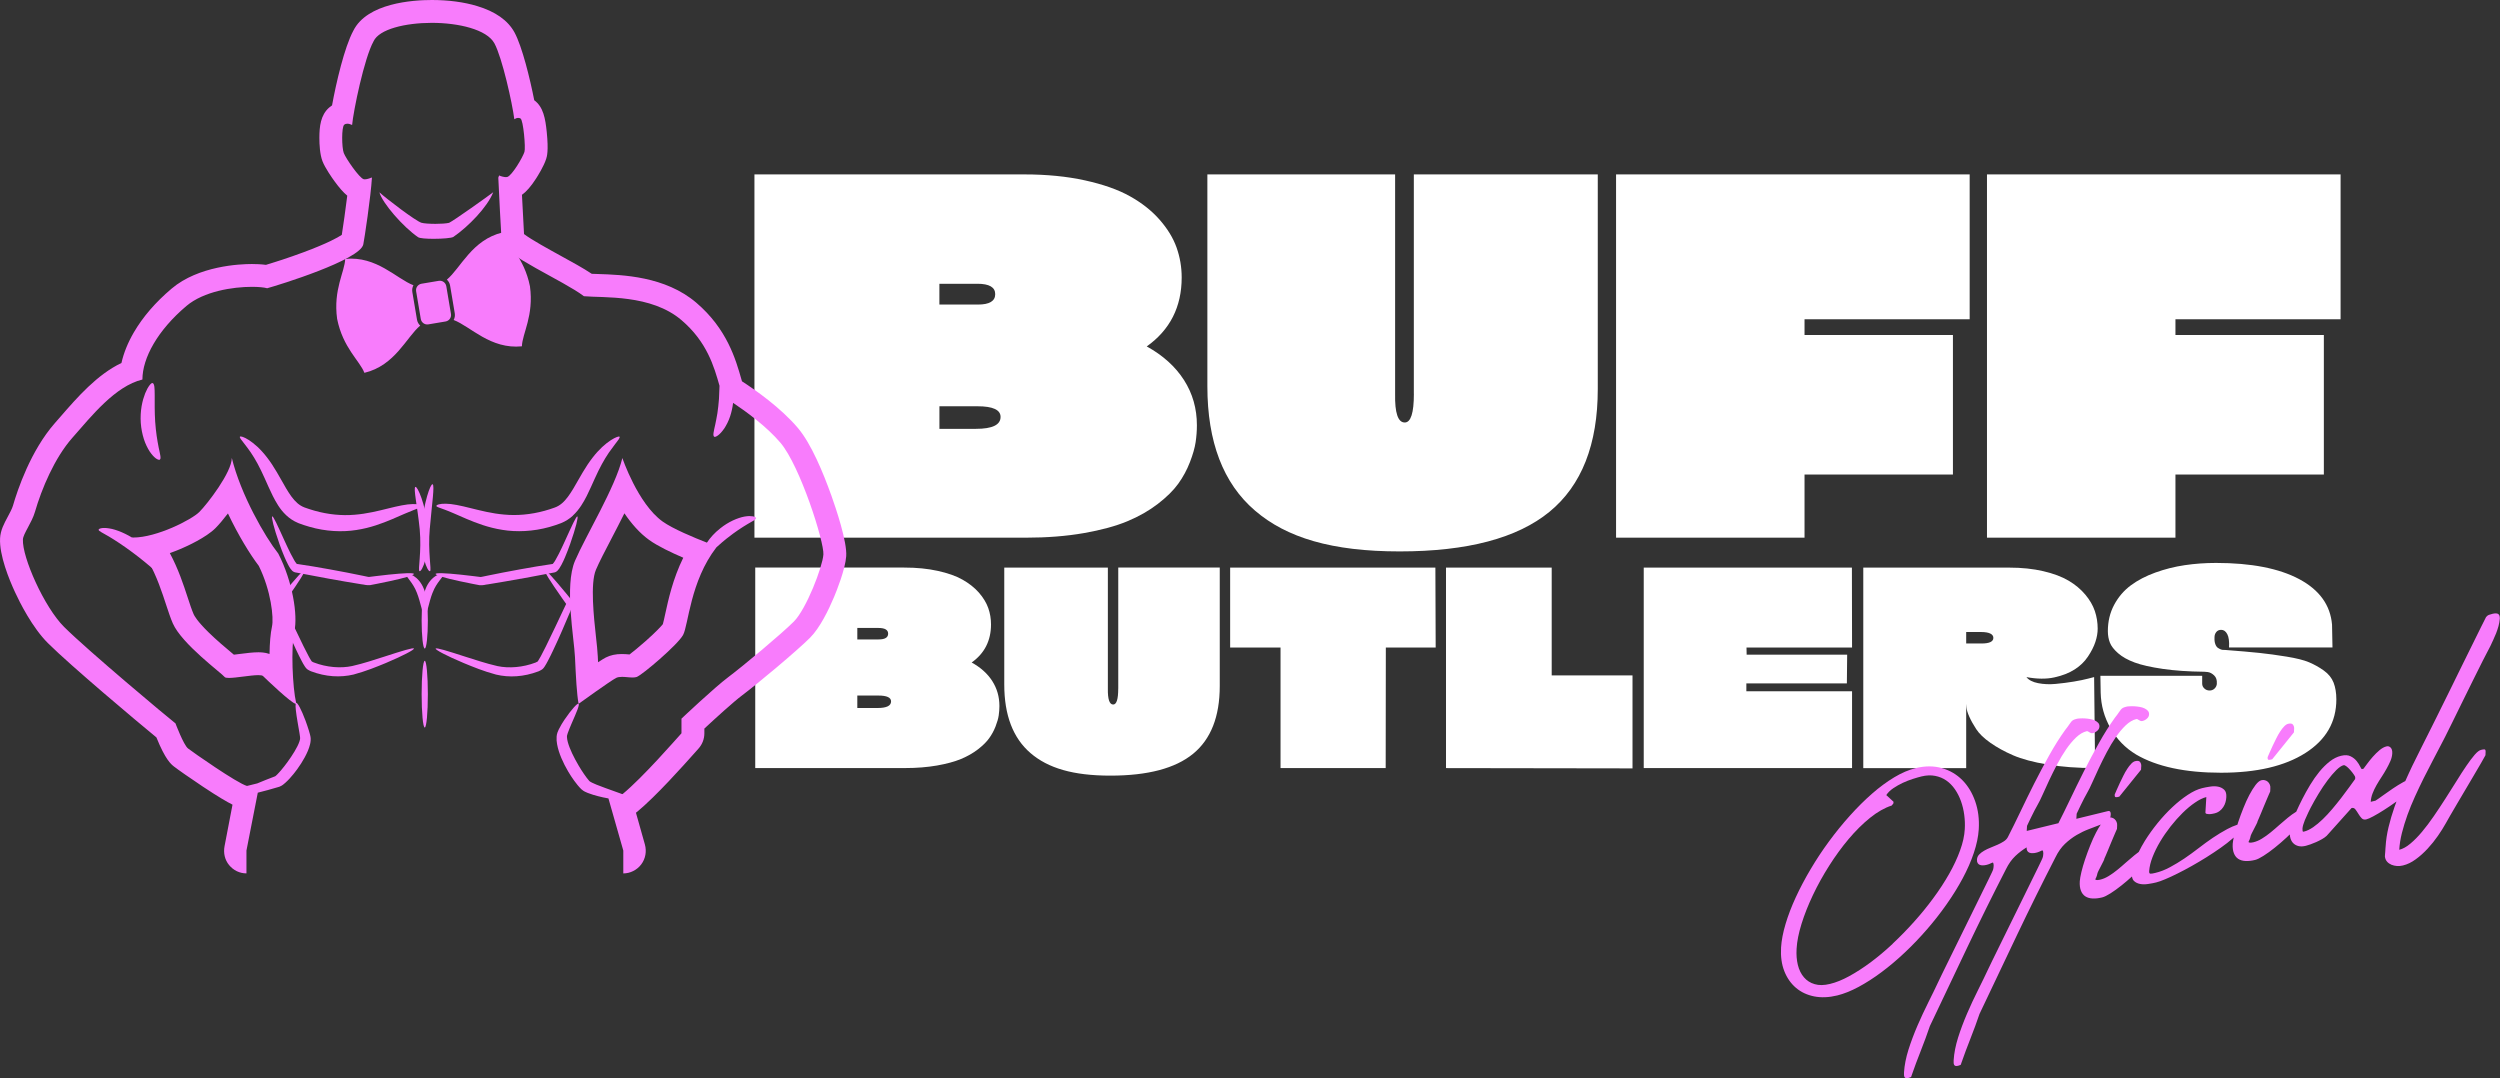 <svg xmlns="http://www.w3.org/2000/svg" id="Layer_1" viewBox="0 0 690.18 297.67"><rect x="0" y="0" width="690.18" height="297.67" fill="#333333" stroke="none"/><defs><style>      .st0 {        fill: none;      }      .st1 {        fill: #f87cfc;      }      .st2 {        fill: #fff;      }    </style></defs><g><path class="st2" d="M268.26,182.9c2.47,1.37,4.37,3.07,5.68,5.12s1.97,4.35,1.97,6.9c0,.85-.07,1.71-.19,2.57s-.42,1.88-.87,3.05c-.45,1.17-1.05,2.27-1.78,3.28-.74,1.02-1.77,2.04-3.11,3.07-1.34,1.03-2.89,1.91-4.66,2.65-1.76.73-3.97,1.33-6.63,1.8-2.65.46-5.59.7-8.81.7h-41.36v-55.35h41.13c3.4,0,6.48.3,9.24.91,2.76.6,5.04,1.41,6.84,2.42s3.31,2.2,4.52,3.57c1.21,1.38,2.07,2.8,2.59,4.25.52,1.46.77,2.97.77,4.54,0,4.48-1.78,7.99-5.33,10.51h0ZM242.56,176.53c1.75,0,2.63-.53,2.63-1.59s-.9-1.58-2.71-1.58h-5.8v3.17h5.88ZM236.68,195.46h5.57c2.5,0,3.75-.6,3.75-1.82,0-1.08-1.17-1.62-3.52-1.62h-5.8v3.44Z"></path><path class="st2" d="M308.72,190.13v-33.44h28.02v32.7c0,8.45-2.45,14.69-7.36,18.71s-12.52,6.03-22.83,6.03-17.22-2.07-22.05-6.22-7.25-10.46-7.25-18.94v-32.28h28.6v33.44c-.05,2.91.44,4.37,1.47,4.37.93,0,1.39-1.46,1.39-4.37h0Z"></path><path class="st2" d="M396.27,156.69l.08,22.07h-13.76l-.04,33.28h-29.03v-33.28h-13.91v-22.07h56.66Z"></path><path class="st2" d="M428.39,186.46h22.3v25.67l-51.49-.08v-55.35h29.18v29.76h.01Z"></path><path class="st2" d="M559.43,186.92c.64.82,1.72,1.39,3.23,1.68,1.51.3,3.12.37,4.83.21,1.71-.16,3.38-.37,5-.64s2.96-.55,4.02-.83l1.62-.42.27,25.12c-4.84,0-9.23-.33-13.16-.98-3.93-.66-7.09-1.51-9.49-2.55-2.4-1.04-4.49-2.2-6.28-3.46-1.79-1.26-3.09-2.52-3.9-3.77s-1.45-2.4-1.91-3.44c-.47-1.05-.72-1.9-.77-2.57l-.08-.96v17.74h-28.41v-55.35h40.28c3.48,0,6.62.33,9.43.99,2.81.65,5.13,1.53,6.96,2.61s3.36,2.36,4.6,3.83,2.12,2.98,2.65,4.54.79,3.19.79,4.89c0,1.16-.21,2.38-.64,3.67-.42,1.29-1.11,2.63-2.05,4.04-.94,1.41-2.17,2.59-3.69,3.56s-3.38,1.7-5.59,2.18c-2.2.49-4.77.46-7.71-.08h0ZM547.06,177.65c2.16,0,3.25-.52,3.25-1.55s-1.13-1.62-3.4-1.62h-4.1v3.17h4.25Z"></path><path class="st2" d="M612,188.74c.08-.98-.17-1.74-.74-2.28s-1.16-.85-1.78-.93l-.93-.08c-4.38-.05-8.21-.31-11.48-.79s-5.86-1.06-7.75-1.76-3.41-1.55-4.56-2.55c-1.15-1.01-1.91-1.98-2.28-2.94-.37-.95-.56-2.01-.56-3.17,0-2.68.58-5.1,1.74-7.27,1.16-2.16,2.69-3.95,4.6-5.37s4.17-2.59,6.79-3.54c2.61-.94,5.31-1.62,8.08-2.03s5.65-.62,8.64-.62c9.71,0,17.37,1.49,22.96,4.46,5.59,2.98,8.62,7.17,9.08,12.58l.12,6.3h-28.56c.1-1.65-.06-2.87-.48-3.67s-.98-1.2-1.68-1.2c-.59,0-1.05.21-1.37.62-.32.41-.48.89-.48,1.43v.19c-.03.67.05,1.24.23,1.72s.41.81.7,1.01c.28.19.57.34.85.45.28.1.53.14.73.12h.27c4.05.31,7.25.58,9.6.83,2.36.25,4.88.59,7.56,1.03s4.73.95,6.15,1.55,2.78,1.35,4.08,2.28,2.2,2.04,2.71,3.35c.5,1.3.76,2.84.76,4.62,0,6.24-2.85,11.17-8.54,14.8-5.7,3.63-13.46,5.45-23.31,5.45s-17.73-1.68-23.43-5.03c-2.96-1.78-5.31-4.19-7.05-7.23s-2.65-6.31-2.73-9.82l-.08-4.68h28.1v2.17c0,.52.2.96.6,1.33.4.38.88.56,1.45.56.54,0,1-.18,1.37-.54.38-.36.59-.81.64-1.35h-.02Z"></path><path class="st2" d="M316.57,95.63c4.48,2.47,7.91,5.57,10.29,9.28s3.57,7.88,3.57,12.5c0,1.54-.12,3.09-.35,4.66-.23,1.56-.76,3.41-1.58,5.53-.82,2.12-1.89,4.11-3.22,5.95s-3.21,3.7-5.64,5.57c-2.43,1.87-5.24,3.47-8.44,4.8s-7.2,2.42-12.01,3.26-10.13,1.26-15.97,1.26h-74.94V48.15h74.52c6.16,0,11.74.55,16.74,1.65,4.99,1.1,9.13,2.55,12.4,4.38,3.27,1.82,6,3.98,8.2,6.48,2.19,2.5,3.76,5.07,4.69,7.71s1.4,5.38,1.4,8.23c0,8.12-3.22,14.47-9.66,19.05v-.02ZM269.99,84.08c3.18,0,4.76-.96,4.76-2.87s-1.63-2.87-4.9-2.87h-10.51v5.74h10.65ZM259.35,118.39h10.09c4.53,0,6.79-1.1,6.79-3.29,0-1.96-2.13-2.94-6.37-2.94h-10.51v6.23Z"></path><path class="st2" d="M390.32,108.73v-60.58h50.78v59.25c0,15.31-4.45,26.61-13.34,33.9-8.89,7.28-22.68,10.93-41.36,10.93s-31.2-3.76-39.95-11.28c-8.76-7.52-13.13-18.95-13.13-34.32v-58.48h51.83v60.58c-.1,5.28.79,7.91,2.66,7.91,1.68,0,2.52-2.64,2.52-7.91h-.01Z"></path><path class="st2" d="M543.77,48.15v39.99h-45.59v4.34h40.97v38.52h-40.97v17.44h-52.03V48.15h97.63-.01Z"></path><path class="st2" d="M646.17,48.15v39.99h-45.59v4.34h40.97v38.52h-40.97v17.44h-52.03V48.15h97.63,0Z"></path><path class="st1" d="M27.22,146.25c.02-.22.37-.38,1.02-.47.33-.04.71-.02,1.16,0,.45.03.94.14,1.5.24,2.17.52,4.98,1.8,7.64,3.8,2.68,1.97,4.67,4.29,5.84,6.13.3.45.53.9.73,1.28s.34.74.44,1.04c.2.6.23.97.08,1.07-.36.24-1.39-.6-2.94-1.92-1.56-1.31-3.67-3.12-6.13-4.93-2.45-1.83-4.75-3.33-6.47-4.36-.43-.23-.83-.48-1.18-.67-.35-.18-.66-.38-.91-.52-.51-.28-.8-.52-.78-.7h0Z"></path><path class="st1" d="M44.17,126.87c-.21.16-.59.05-1.12-.31-.27-.18-.52-.44-.83-.76-.3-.32-.58-.71-.9-1.16-.58-.91-1.17-2.07-1.6-3.42s-.74-2.89-.86-4.51c-.1-1.62,0-3.17.23-4.54.12-.69.27-1.33.43-1.93.18-.59.36-1.14.55-1.63.21-.48.41-.92.6-1.29.2-.37.41-.67.59-.92.37-.49.67-.71.88-.65.24.07.4.44.48,1.02.04.29.05.64.07,1.03.02.4.03.84.02,1.32v3.32c0,1.24.05,2.57.13,3.97.1,1.4.24,2.71.41,3.91.16,1.2.38,2.27.55,3.2.11.45.18.88.27,1.25s.14.71.19.99c.1.56.08.95-.09,1.07v.04Z"></path><path class="st1" d="M136.15,53.08c-1.29,1-10.9,7.86-12.18,8.44-.83.19-2.3.28-3.75.28-1.62,0-3.21-.11-3.86-.3-1.61-.47-9.82-6.75-11.62-8.41.79,2.95,6.57,9.59,10.69,12.4.45.31,2.31.44,4.29.44,2.4,0,4.97-.2,5.45-.53,4.07-2.79,9.4-8.23,10.99-12.32h0Z"></path><path class="st1" d="M171.65,186.86c.97,0,2.06.18,2.98.18.42,0,.8-.04,1.12-.14,1.48-.49,11.35-8.88,12.83-11.6,1.47-2.69,1.97-14.85,9.2-24.19.12-.11.24-.22.37-.33.39-.38.86-.74,1.3-1.15.23-.19.47-.39.71-.58.12-.1.24-.2.36-.3.13-.1.25-.19.38-.29,2-1.6,3.95-2.86,5.39-3.72.36-.2.69-.39.98-.57.29-.15.54-.31.76-.44.42-.23.69-.47.69-.69,0-.18-.28-.35-.85-.49-.28-.05-.62-.07-1.02-.08-.39.02-.84.06-1.32.14-1.92.37-4.4,1.42-6.67,3.24-1.56,1.22-2.81,2.62-3.7,3.96-3.52-1.37-9.42-3.82-12.24-5.84-6.85-4.92-11.1-17.52-11.1-17.52-1.97,8.14-10.12,21.47-13.08,28.38s-.25,21.22,0,26.65.49,10.11.99,12.83c0,0,8.88-6.41,10.36-7.15.44-.22.98-.29,1.57-.29h0ZM165.11,182.82c-.03-.54-.05-1.09-.08-1.64-.07-1.48-.27-3.33-.51-5.48-.56-5.11-1.61-14.63,0-18.4.93-2.18,2.55-5.29,4.27-8.58,1.18-2.27,2.42-4.64,3.59-7.01,1.89,2.79,4.18,5.46,6.85,7.37,2.34,1.68,6.05,3.45,9.4,4.89-2.87,5.82-4.13,11.61-4.98,15.52-.22,1.01-.48,2.23-.66,2.83-.47.59-1.88,2.12-4.74,4.66-1.92,1.7-3.51,2.98-4.46,3.7h-.04c-.62-.06-1.32-.12-2.1-.12-1.67,0-3.11.31-4.39.95-.43.22-1.16.66-2.16,1.32h.01Z"></path><path class="st1" d="M229.46,136.66c-2.15-6.03-5.49-14.14-9.17-18.49-4.76-5.62-11.78-10.53-15.45-12.9-.05-.16-.09-.32-.14-.48-1.58-5.56-3.97-13.96-12.47-21.22-8.59-7.32-20.3-7.7-27.3-7.93-.56-.02-1.09-.04-1.56-.05-2.36-1.57-5.46-3.27-8.71-5.05-3.07-1.69-7.94-4.35-9.99-5.92-.16-2.69-.38-7.17-.57-10.84,1.29-.93,2.51-2.35,3.9-4.5.48-.75,2.12-3.35,2.78-5.4.21-.65.7-2.17.16-7.46-.38-3.68-.92-6.89-3.45-8.75-1.15-5.86-3.32-14.81-5.46-18.74-1.82-3.32-5.29-5.76-10.34-7.27C128.09.57,123.78,0,119.23,0,113.95,0,101.34.83,97.54,8.49c-2.46,4.57-4.73,14.34-5.87,20.6-.27.18-.54.38-.79.6-2.37,2.06-2.7,5.22-2.71,8.32,0,1.93.14,4.62.86,6.5.74,1.91,2.71,4.69,3.3,5.5,1.34,1.84,2.46,3.12,3.54,4.01-.48,3.97-1.15,8.53-1.51,10.82-1.11.74-3.93,2.33-10.5,4.78-4.32,1.61-8.34,2.88-10.43,3.5-1.37-.18-2.78-.23-3.88-.23-3.32,0-14.73.49-22.17,6.79-4.43,3.74-7.94,7.81-10.44,12.1-1.64,2.82-2.79,5.67-3.41,8.43-6.73,3.21-12.22,9.52-16.78,14.77-.53.61-1.04,1.2-1.55,1.77-6.75,7.67-10.37,18.53-11.62,22.85-.24.83-.87,2.01-1.43,3.05-1.04,1.93-2.02,3.76-2.13,5.97-.23,4.66,2.48,11.31,4.12,14.85,1.29,2.8,4.77,9.79,9.11,14.1,6.32,6.28,24.49,21.54,29.93,26.01,2.47,6.14,4.07,7.42,4.79,7.99.91.73,4.62,3.33,8.04,5.6,4.21,2.8,6.67,4.22,8.18,4.98l-2.2,11.48c-.35,1.85.06,3.75,1.26,5.2s2.9,2.29,4.79,2.29v-6.31l3.13-15.97c1.73-.43,3.77-.98,5.96-1.64.21-.09.45-.19.6-.29.09-.05.17-.1.23-.15l.2-.14c.24-.19.46-.37.67-.56.41-.37.79-.76,1.15-1.15.73-.79,1.41-1.64,2.06-2.53.79-1.09,1.5-2.19,2.11-3.33s1.14-2.28,1.46-3.6c.08-.33.13-.69.16-1.06,0-.2.02-.4,0-.6l-.04-.3-.02-.14-.02-.11c-.03-.15-.06-.3-.1-.44-.04-.13-.07-.27-.11-.4-.07-.27-.15-.51-.22-.76-.3-.98-.61-1.86-.9-2.66-1.2-3.19-2.21-5.06-2.6-4.94-.99-4.19-1.48-15.3-.49-19.74.99-4.44-.49-13.82-4.44-21.47-3.7-4.69-10.36-16.29-12.83-26.4,0,3.95-6.73,12.68-8.95,14.9-2.17,2.17-11.81,7.07-18.23,7.07h-.46c7.4,8.39,8.88,18.01,11.35,23.69,2.47,5.68,13.57,13.82,14.31,14.81.14.19.57.26,1.19.26,2.02,0,6-.77,8.11-.77.65,0,1.12.07,1.31.26.89.89,7.91,7.58,9,7.64-.13.65.1,2.56.57,5.29.14.82.29,1.72.46,2.68.04.24.08.48.11.72.02.12.03.24.05.36.01.11.02.22.03.33v.23c0,.07-.02.14-.02.21-.04.17-.08.36-.15.56-.27.84-.78,1.81-1.36,2.78s-1.25,1.97-1.97,2.96c-.6.82-1.21,1.6-1.82,2.32-.31.36-.61.7-.91,1-.15.15-.29.28-.42.4l-.09.07s-.06.05-.07.06t-.04.04c-1.83.69-3.51,1.36-4.98,1.98l-2.83.7c-2.71-.74-15.05-9.38-16.29-10.36-1.23-.99-3.45-6.91-3.45-6.91-2.22-1.73-24.09-20.01-30.75-26.63-5.46-5.43-11.61-19.23-11.37-24.16.08-1.57,2.46-4.61,3.32-7.59,1.85-6.39,5.41-14.88,10.3-20.43,5.35-6.08,11.86-14.3,19.37-16.12,0-5.92,4.16-13.55,12.14-20.3,4.82-4.08,12.88-5.29,18.09-5.29,1.86,0,3.35.15,4.21.39,3.26-.89,25.65-7.8,26.54-12.11.3-1.43,2.08-13.24,2.38-18.37-.02-.03-.03-.07-.05-.1-.69.31-1.43.51-1.92.51-.11,0-.21,0-.3-.03-1.22-.34-4.93-5.74-5.5-7.23-.57-1.49-.64-7.15.11-7.8.25-.22.55-.3.87-.3.43,0,.9.16,1.32.35.34-3.79,3.32-18.42,5.93-23.12,1.55-3.32,8.72-5.07,16.08-5.07s15.18,1.82,17.27,5.65c2.15,3.94,4.97,16.66,5.5,20.96.33-.22.71-.37,1.08-.37.21,0,.43.05.63.16.78.43,1.45,8.12,1.09,9.22-.54,1.66-3.43,6.48-4.71,6.92-.1.04-.24.05-.39.05-.52,0-1.27-.18-1.9-.46-.08.21-.15.42-.22.62.18,3.69.72,14.87.93,17.74.25,3.45,17.27,10.79,22.7,14.98,5.43.49,18.55-.56,26.94,6.6,7.05,6.01,8.99,12.82,10.5,18.13-.03,1.14-.07,2.36-.15,3.63-.1,1.4-.26,2.71-.43,3.91-.18,1.2-.42,2.25-.6,3.17-.12.44-.19.87-.28,1.24-.09.36-.13.71-.18.99-.09.56-.05.96.17,1.12.17.12.53,0,1.04-.36.26-.18.52-.44.82-.75s.58-.71.91-1.15c.59-.9,1.2-2.05,1.64-3.4.37-1.12.65-2.37.81-3.69,3.5,2.33,9.26,6.51,13.09,11.03,5.43,6.42,12.08,27.39,11.84,30.84-.25,3.45-4.71,15.05-8.16,18.51-3.45,3.45-14.1,12.34-18.05,15.3s-12.97,11.5-12.97,11.5v4.04c-1.58,1.73-10.58,12.1-16.26,16.79l-.25-.05c-.1-.04-.21-.08-.31-.12-1.17-.42-2.58-.93-4.17-1.5-.79-.29-1.62-.59-2.45-.93-.42-.17-.83-.35-1.22-.54-.19-.09-.38-.19-.53-.29-.16-.09-.26-.19-.24-.17-.23-.26-.5-.6-.75-.93-.25-.34-.51-.69-.76-1.06-.5-.73-1-1.52-1.47-2.32-.66-1.12-1.26-2.24-1.78-3.34-.51-1.09-.94-2.17-1.2-3.15-.13-.49-.21-.95-.22-1.34v-.27c0-.07.02-.14.03-.21.06-.2.1-.4.19-.63.31-.89.7-1.78,1.04-2.59.7-1.61,1.29-2.94,1.64-3.88.35-.95.47-1.52.29-1.64-.15-.09-.61.27-1.29,1.03s-1.59,1.91-2.61,3.42c-.5.77-1.04,1.6-1.55,2.64-.13.25-.25.56-.37.87-.06.19-.11.39-.16.59-.03.18-.06.38-.07.56-.05.73,0,1.41.13,2.08.24,1.32.66,2.59,1.19,3.84s1.16,2.49,1.88,3.71c.52.88,1.07,1.72,1.66,2.53.29.4.59.79.91,1.18s.63.74,1.02,1.13c.39.37.72.55,1,.7.29.15.55.26.81.36.51.2,1,.37,1.47.51.95.29,1.84.51,2.69.7.51.11,1.07.21,1.55.31l4.1,14.39v6.31c1.89,0,3.76-.92,4.95-2.49s1.54-3.61,1.01-5.51l-2.47-8.76c.12-.09.23-.18.35-.27,5.27-4.36,12.73-12.73,15.91-16.3.44-.5.77-.87.98-1.1,1.06-1.16,1.65-2.68,1.65-4.25v-1.31c3.13-2.91,8.06-7.4,10.45-9.19,4.17-3.13,14.99-12.16,18.72-15.88,2.72-2.72,5.11-7.63,6.64-11.27.72-1.72,3.09-7.61,3.35-11.24.28-3.97-2.8-13.13-4.14-16.88l-.02-.02ZM75.09,172.94c-.43,1.95-.64,4.68-.68,7.6-1.34-.46-2.57-.46-3.11-.46-1.47,0-3.23.22-4.94.44-.57.07-1.22.15-1.79.22-.19-.16-.39-.33-.62-.52-1.66-1.39-4.16-3.48-6.36-5.64-3.15-3.09-3.96-4.61-4.13-5.01-.54-1.24-1.06-2.84-1.67-4.7-1.14-3.48-2.54-7.75-4.9-12.17,1.13-.4,2.17-.82,3.1-1.21,1.57-.67,6.88-3.07,9.49-5.68.95-.95,2.2-2.43,3.45-4.06,2.83,5.97,6.09,11.29,8.52,14.48,3.38,6.83,4.17,14.35,3.64,16.72h0Z"></path><path class="st1" d="M113.93,139.16c-1.67.02-4.01.52-6.73,1.2-2.72.67-5.86,1.48-9.33,1.75-3.46.29-7.24-.04-11.1-1.14-.48-.15-.96-.28-1.43-.44-.24-.08-.47-.16-.7-.24l-.35-.12c-.06-.02-.12-.04-.17-.06l-.13-.05c-.7-.27-1.33-.67-1.92-1.18-1.18-1.03-2.16-2.52-3.07-4.04-.9-1.53-1.74-3.1-2.61-4.55-.86-1.46-1.74-2.81-2.65-3.98-.9-1.17-1.81-2.17-2.67-2.97-.87-.8-1.68-1.41-2.37-1.86-.7-.44-1.27-.73-1.7-.87-.42-.14-.68-.16-.77-.04-.07.1.02.34.27.69.25.35.62.83,1.1,1.43.47.61,1.04,1.35,1.64,2.23.6.89,1.24,1.92,1.88,3.11.64,1.18,1.28,2.52,1.95,4,.67,1.47,1.35,3.1,2.22,4.84.44.87.92,1.77,1.51,2.68.59.91,1.3,1.84,2.21,2.69.9.85,2.01,1.61,3.25,2.12l.23.1c.07.03.13.05.2.07l.39.14c.26.09.53.19.79.28.53.18,1.08.34,1.63.5,4.4,1.27,8.94,1.49,12.86.87,3.94-.59,7.23-1.87,9.83-2.96,2.61-1.12,4.6-2.03,6.03-2.56,1.41-.55,2.26-.79,2.26-1.12.01-.23-.9-.57-2.57-.52h.02Z"></path><path class="st1" d="M158.15,142.34c.93-.85,1.65-1.78,2.26-2.69s1.1-1.82,1.55-2.69c.88-1.75,1.57-3.38,2.25-4.86.67-1.48,1.32-2.82,1.97-4,.65-1.19,1.29-2.22,1.89-3.11.61-.88,1.17-1.63,1.64-2.24.48-.61.85-1.1,1.09-1.45.24-.36.32-.61.24-.73-.07-.1-.32-.07-.74.08s-.99.44-1.69.89c-.69.45-1.5,1.07-2.37,1.87-.86.81-1.78,1.8-2.68,2.98-.91,1.17-1.8,2.52-2.67,3.98-.87,1.46-1.72,3.03-2.64,4.56-.92,1.52-1.92,3.01-3.11,4.02-.6.51-1.23.89-1.94,1.15-.46.16-.92.32-1.39.48-.48.14-.96.29-1.44.43-3.88,1.07-7.69,1.38-11.16,1.05-3.48-.29-6.63-1.13-9.37-1.8-2.73-.69-5.08-1.19-6.77-1.2-1.69-.04-2.61.33-2.6.62,0,.27.86.47,2.29,1.02,1.44.52,3.46,1.44,6.08,2.57,2.62,1.1,5.9,2.39,9.85,3.01,3.93.65,8.48.46,12.92-.77.55-.17,1.1-.33,1.64-.5.54-.19,1.05-.36,1.6-.57,1.25-.49,2.39-1.23,3.31-2.08v-.02Z"></path><path class="st1" d="M143.8,159.76c-3.22.58-6.29,1.11-9.09,1.56-.83.07-1.08.31-2.35.23-.66-.13-1.3-.25-1.92-.37-1.24-.25-2.39-.48-3.44-.71-4.21-.91-6.78-1.65-6.74-2.01s2.7-.26,6.97.19c1.07.11,2.23.24,3.48.4.63.08,1.27.16,1.94.24.06.05,1.17-.23,1.73-.33,2.78-.58,5.85-1.17,9.07-1.76,3.24-.58,6.28-1.11,9.14-1.51-.27.31.47-.5.72-1.01.35-.59.67-1.21.98-1.81.61-1.21,1.15-2.38,1.64-3.45,1.95-4.29,3.16-6.98,3.47-6.84.28.13-.4,3.06-2,7.61-.41,1.14-.87,2.37-1.43,3.69-.28.66-.59,1.33-.96,2.03-.18.35-.39.7-.64,1.08-.13.18-.29.39-.49.59-.16.12-.23.22-.5.35-.35.14-.48.13-.51.14-2.74.51-5.83,1.12-9.04,1.7h-.03Z"></path><path class="st1" d="M91.08,157.19c3.22.58,6.29,1.18,9.07,1.76.56.1,1.67.38,1.73.33.66-.09,1.31-.17,1.94-.24,1.25-.15,2.42-.29,3.48-.4,4.26-.44,6.92-.54,6.97-.19s-2.54,1.1-6.74,2.01c-1.05.23-2.2.47-3.44.71-.62.12-1.26.25-1.92.37-1.27.07-1.51-.16-2.35-.23-2.8-.45-5.87-.97-9.1-1.56-3.21-.58-6.31-1.19-9.04-1.7-.03,0-.16,0-.51-.14-.27-.12-.34-.22-.5-.34-.21-.21-.37-.41-.49-.59-.26-.37-.46-.73-.64-1.08-.37-.7-.67-1.37-.96-2.03-.56-1.31-1.03-2.55-1.43-3.69-1.6-4.55-2.28-7.48-2-7.61.3-.14,1.51,2.55,3.46,6.84.49,1.07,1.03,2.24,1.64,3.45.31.6.63,1.22.98,1.81.25.52.98,1.33.71,1.01,2.86.4,5.9.93,9.14,1.51h0Z"></path><path class="st1" d="M118.66,145.79c-.59,6.51.53,11.63.07,11.88-.67.44-2.99-5.07-2.34-12.11.6-6.89,2.45-12.04,3.03-11.87.64.18-.19,5.57-.75,12.09h-.01Z"></path><path class="st1" d="M118.14,145.85c.63,6.91-1.69,12.24-2.34,11.82-.48-.24.64-5.27.07-11.56-.63-6.28-1.82-11.46-1.19-11.69.55-.23,2.77,4.64,3.46,11.43Z"></path><path class="st1" d="M119.42,163.63c-1.11,2.86-1.37,5.72-2.02,5.72-.51.06-1.32-3.04.07-6.72,1.44-3.82,4.76-4.71,4.83-3.91.15.6-1.8,2.01-2.87,4.92h-.01Z"></path><path class="st1" d="M148.66,185.34c-4.09,1.55-8.1,1.76-11.73.89-3.48-.93-6.4-2.15-8.89-3.17-4.93-2.08-7.87-3.67-7.77-4,.11-.34,3.24.63,8.27,2.26,2.51.78,5.52,1.82,8.8,2.57,3.16.67,7.01.36,10.5-.97.2-.08.41-.19.54-.27.13-.08.05-.03.03,0,.04-.05.09-.11.15-.21.24-.37.5-.83.75-1.28.49-.91.96-1.85,1.42-2.77.91-1.85,1.78-3.66,2.6-5.39s1.6-3.37,2.32-4.91l.54-1.13.26-.55.06-.14.03-.07v-.03c0-.24.25,2.1.14,1.1h0v-.02s-.18-.24-.18-.24c-.45-.63-.88-1.24-1.29-1.82-3.27-4.66-5.17-7.66-4.93-7.89s2.57,2.34,6.15,6.69c.45.54.91,1.12,1.4,1.71l.18.22h0v.02c-.11-.99.16,1.36.13,1.12v.04l-.04.07-.06.14-.23.57-.48,1.17c-.66,1.59-1.37,3.28-2.15,5.04-.77,1.77-1.6,3.61-2.51,5.52-.45.95-.92,1.91-1.44,2.89-.27.49-.52.98-.87,1.51-.08.13-.2.28-.32.44-.19.23-.48.44-.58.48-.3.19-.56.3-.82.42h0Z"></path><path class="st1" d="M117.05,162.64c1.4,3.67.59,6.78.08,6.71-.65,0-.91-2.85-2.04-5.7-1.09-2.89-3.02-4.34-2.86-4.94.08-.78,3.35.13,4.81,3.92h.01Z"></path><path class="st1" d="M86.7,182.91c3.48,1.33,7.34,1.64,10.5.97,3.29-.75,6.3-1.78,8.8-2.57,5.03-1.63,8.16-2.6,8.27-2.26.1.33-2.84,1.92-7.77,4-2.48,1.02-5.4,2.23-8.89,3.17-3.63.86-7.64.66-11.73-.89-.26-.11-.52-.23-.83-.42-.1-.05-.38-.25-.57-.48-.13-.16-.24-.31-.32-.44-.35-.53-.61-1.01-.87-1.51-.52-.98-.99-1.94-1.44-2.89-.9-1.9-1.73-3.75-2.51-5.52-.77-1.77-1.49-3.46-2.15-5.04l-.48-1.17-.23-.57-.06-.14-.03-.07v-.04c-.04.24.22-2.11.11-1.12h0v-.02s.19-.22.19-.22c.48-.6.95-1.17,1.4-1.71,3.58-4.35,5.91-6.93,6.15-6.69.24.23-1.66,3.23-4.93,7.89-.41.58-.84,1.19-1.29,1.82l-.17.24v.02h-.02c-.11.99.15-1.35.12-1.1l.02.03.03.07.06.14.26.55.54,1.13c.73,1.54,1.5,3.18,2.32,4.91.82,1.73,1.68,3.54,2.6,5.39.46.92.93,1.86,1.42,2.77.24.45.5.91.75,1.28.06.1.11.16.15.21,0,.06.05-.08-.07.06-.14.16-.26.35-.36.55l-.04.08c-.11.2.78-1.41.41-.73h.01l.03.02.05.03c.13.08.34.18.54.27h.03Z"></path><path class="st1" d="M118.12,191.64c0,5.09-.38,9.21-.86,9.21s-.86-4.12-.86-9.21.38-9.21.86-9.21.86,4.12.86,9.21Z"></path><path class="st1" d="M118.12,171.33c0,4.26-.38,7.71-.86,7.71s-.86-3.45-.86-7.71.38-7.71.86-7.71.86,3.45.86,7.71Z"></path><g><path class="st0" d="M648.91,212.67c-.34-.4-.7-.75-1.06-1.05s-.66-.43-.87-.38c-.58.14-1.25.6-2.03,1.37-.77.77-1.58,1.72-2.41,2.83-.83,1.11-1.65,2.33-2.45,3.65-.8,1.32-1.52,2.61-2.18,3.85-.22.42-.41.81-.6,1.21-.01.03-.04.07-.05.1-.36.74-.69,1.46-.96,2.12-.42,1.03-.64,1.82-.67,2.36,0,.25,0,.47.03.65.02.18.15.25.38.19.81-.2,1.64-.6,2.52-1.2.87-.61,1.76-1.34,2.65-2.2.89-.85,1.77-1.8,2.63-2.82s1.68-2.03,2.46-3.04c.77-1.01,1.49-1.97,2.16-2.89.66-.91,1.23-1.7,1.7-2.35l.02-.48c.01-.12-.11-.37-.37-.75-.26-.39-.56-.78-.91-1.18h0Z"></path><path class="st0" d="M533.72,248c1.66-2.24,3.11-4.47,4.37-6.69,1.25-2.21,2.26-4.38,3.03-6.49.77-2.1,1.2-4.06,1.3-5.86.08-1.32.03-2.64-.15-3.98-.18-1.32-.48-2.58-.9-3.77-.42-1.19-.98-2.28-1.66-3.27s-1.48-1.8-2.38-2.43-1.94-1.06-3.09-1.28-2.42-.17-3.8.16c-.66.16-1.45.39-2.36.68-.92.29-1.84.65-2.77,1.08-.93.43-1.81.92-2.63,1.49-.83.56-1.47,1.19-1.93,1.89l2,1.84-.03.45-.46.59c-1.96.63-3.95,1.76-5.98,3.39-2.02,1.63-3.99,3.58-5.9,5.84s-3.71,4.73-5.4,7.4c-1.7,2.67-3.19,5.37-4.48,8.09s-2.34,5.36-3.14,7.93c-.8,2.57-1.26,4.86-1.37,6.89-.09,1.64.02,3.14.35,4.49.33,1.35.89,2.49,1.68,3.4.78.91,1.77,1.54,2.97,1.89s2.61.32,4.24-.07c1.63-.4,3.4-1.11,5.31-2.15,1.9-1.04,3.86-2.31,5.89-3.81,2.02-1.51,4.05-3.21,6.08-5.11s3.99-3.9,5.89-6.03c1.9-2.11,3.68-4.29,5.33-6.54v-.02Z"></path><path class="st1" d="M531.91,256.66c1.95-2.25,3.78-4.57,5.47-6.98,1.69-2.4,3.18-4.8,4.46-7.19,1.28-2.38,2.31-4.73,3.08-7.03s1.23-4.47,1.36-6.5c.17-2.81-.16-5.38-.98-7.73-.82-2.34-2.01-4.31-3.57-5.88-1.57-1.58-3.44-2.67-5.64-3.3s-4.6-.63-7.21,0c-1.91.47-3.88,1.31-5.93,2.54-2.04,1.23-4.1,2.74-6.15,4.54-2.05,1.79-4.08,3.82-6.1,6.06-2.01,2.24-3.93,4.6-5.75,7.08-1.82,2.47-3.51,5.02-5.07,7.66-1.56,2.62-2.93,5.22-4.1,7.75-1.18,2.55-2.12,5.01-2.83,7.38-.71,2.37-1.13,4.55-1.25,6.54-.14,2.46.16,4.63.9,6.51.74,1.89,1.82,3.42,3.22,4.61,1.4,1.19,3.08,1.97,5.02,2.36,1.95.38,4.07.3,6.36-.26,1.84-.45,3.8-1.24,5.88-2.35,2.08-1.12,4.18-2.46,6.32-4.06,2.14-1.59,4.27-3.38,6.4-5.39,2.13-2,4.17-4.13,6.12-6.38v.02ZM522.51,260.56c-2.03,1.9-4.06,3.6-6.08,5.11-2.03,1.5-3.99,2.77-5.89,3.81-1.9,1.04-3.67,1.76-5.31,2.15-1.63.4-3.04.43-4.24.07-1.2-.34-2.19-.98-2.97-1.89s-1.34-2.04-1.68-3.4c-.33-1.35-.45-2.85-.35-4.49.11-2.03.57-4.32,1.37-6.89s1.85-5.21,3.14-7.93c1.29-2.72,2.78-5.41,4.48-8.09,1.7-2.67,3.49-5.14,5.4-7.4,1.91-2.26,3.88-4.21,5.9-5.84,2.03-1.63,4.02-2.76,5.98-3.39l.46-.59.03-.45-2-1.84c.46-.7,1.1-1.33,1.93-1.89s1.71-1.05,2.63-1.49c.93-.42,1.85-.79,2.77-1.08.92-.29,1.7-.52,2.36-.68,1.38-.34,2.65-.39,3.8-.16,1.15.22,2.19.65,3.09,1.28s1.7,1.44,2.38,2.43c.68.99,1.23,2.08,1.66,3.27.42,1.19.73,2.44.9,3.77.18,1.33.23,2.66.15,3.98-.1,1.8-.53,3.75-1.3,5.86-.76,2.11-1.77,4.27-3.03,6.49s-2.71,4.45-4.37,6.69c-1.65,2.25-3.43,4.43-5.33,6.54-1.9,2.12-3.86,4.12-5.89,6.03v.02Z"></path><path class="st1" d="M589.47,210.13c-.36.09-.73.33-1.1.72-.38.39-.75.87-1.11,1.43-.37.56-.72,1.18-1.06,1.87-.34.68-.66,1.34-.97,1.99-.3.64-.58,1.25-.82,1.81s-.45,1.02-.6,1.38c-.03.45.05.7.23.73s.37.03.59-.02l.45-.11,6-7.43c0-.09,0-.2.02-.31,0-.09,0-.19.01-.3,0-.11.02-.23.03-.34.03-.45-.08-.85-.32-1.17-.23-.33-.68-.41-1.34-.25h-.01Z"></path><path class="st1" d="M626.25,209.75c.18.03.37.03.59-.02l.45-.11,6-7.43c0-.09,0-.2.02-.31,0-.09,0-.19.01-.3,0-.11.02-.23.03-.34.03-.45-.08-.85-.32-1.17-.23-.33-.68-.41-1.34-.25-.36.09-.73.33-1.1.72-.38.39-.75.87-1.11,1.43-.37.56-.72,1.18-1.06,1.87-.34.68-.66,1.34-.97,1.99-.3.64-.58,1.25-.82,1.81-.24.57-.45,1.02-.6,1.38-.03.45.05.7.23.73h-.01Z"></path><path class="st1" d="M689.67,169.48c-.37-.18-.88-.19-1.54-.03-.44.11-.79.21-1.05.31-.26.1-.51.3-.75.6-.31.59-.72,1.42-1.25,2.48s-1.12,2.26-1.78,3.6c-.66,1.34-1.38,2.79-2.15,4.35-.78,1.56-1.56,3.15-2.34,4.75-.78,1.61-1.56,3.19-2.33,4.75-.76,1.55-1.48,3.01-2.15,4.35s-1.26,2.54-1.78,3.6c-.52,1.05-.93,1.88-1.23,2.47-.81,1.66-1.67,3.38-2.6,5.18-.92,1.8-1.83,3.63-2.73,5.5-.67,1.39-1.31,2.82-1.95,4.24-.19.1-.39.2-.59.31-.94.52-1.88,1.1-2.83,1.74-.94.63-1.84,1.27-2.69,1.88-.85.62-1.55,1.12-2.12,1.48l-1.31.32c.04-.77.2-1.54.5-2.31.29-.77.66-1.53,1.09-2.29.44-.75.89-1.51,1.39-2.25.49-.75.95-1.49,1.36-2.24.42-.74.78-1.47,1.09-2.18.31-.72.48-1.43.51-2.13.03-.7-.12-1.23-.44-1.56-.33-.33-.71-.45-1.13-.35-.66.16-1.31.52-1.96,1.07s-1.27,1.16-1.85,1.82c-.58.66-1.09,1.3-1.54,1.91-.44.61-.79,1.08-1.03,1.38l-.41.1c-.11.03-.27-.2-.49-.67-.22-.48-.54-.99-.96-1.52-.42-.54-.98-.99-1.68-1.34-.69-.36-1.58-.4-2.66-.14-1.08.26-2.12.78-3.12,1.57-1,.78-1.95,1.72-2.85,2.82-.9,1.1-1.74,2.3-2.54,3.62-.79,1.32-1.53,2.63-2.2,3.96-.61,1.19-1.15,2.34-1.65,3.46-.79.48-1.57,1.04-2.36,1.69-.79.64-1.58,1.31-2.37,2.02s-1.58,1.39-2.37,2.03c-.78.64-1.57,1.2-2.37,1.69-.79.49-1.59.83-2.4,1.02-.23.06-.45.09-.65.1-.18,0-.34-.02-.47-.04-.13-.03-.19-.09-.17-.22.11-.2.2-.39.27-.56.07-.18.13-.35.18-.52.04-.17.08-.31.1-.43.01-.12.12-.37.31-.77.2-.39.42-.82.66-1.29.24-.46.47-.91.67-1.31.21-.4.31-.67.3-.78.09-.18.23-.48.4-.91.18-.43.38-.91.61-1.45s.47-1.12.72-1.75c.25-.62.5-1.2.73-1.74.24-.54.45-1.02.62-1.45.18-.42.31-.73.4-.91l.04-.95c.03-.34-.02-.66-.16-.98-.13-.3-.31-.55-.54-.76-.23-.2-.5-.34-.81-.42s-.63-.09-.95,0c-.51.12-1.04.56-1.62,1.31-.57.75-1.14,1.67-1.72,2.76-.57,1.09-1.12,2.29-1.64,3.61-.52,1.3-1,2.59-1.42,3.85-.09.25-.15.49-.23.74-.95.32-1.89.72-2.81,1.22-1.33.72-2.66,1.52-3.98,2.41-1.32.9-2.62,1.84-3.92,2.85-1.29,1-2.6,1.95-3.92,2.85-1.32.89-2.65,1.7-3.98,2.41-1.33.72-2.68,1.25-4.06,1.58-.66.16-1.11.24-1.37.21-.25-.02-.36-.27-.32-.75.08-1.16.39-2.45.93-3.84.55-1.4,1.24-2.82,2.1-4.26.85-1.43,1.82-2.83,2.9-4.21,1.08-1.37,2.19-2.62,3.33-3.74,1.14-1.12,2.28-2.07,3.42-2.84,1.13-.78,2.17-1.28,3.1-1.51l-.25,4.21c-.01.23.11.37.37.43s.56.08.89.07c.36-.02.78-.09,1.26-.21.55-.13,1.02-.36,1.42-.67.4-.3.73-.67,1-1.09.27-.41.47-.85.6-1.32s.21-.94.23-1.39c.06-.93-.13-1.63-.59-2.06s-1.03-.72-1.71-.85-1.43-.13-2.23,0c-.8.12-1.52.26-2.16.42-1.23.3-2.55.92-3.97,1.86s-2.84,2.07-4.24,3.39c-1.41,1.32-2.77,2.79-4.08,4.4-1.31,1.62-2.48,3.25-3.51,4.9-.64,1.04-1.2,2.06-1.69,3.06-.39.28-.78.58-1.17.9-.79.64-1.58,1.31-2.37,2.02s-1.58,1.39-2.37,2.03c-.78.64-1.57,1.2-2.37,1.69s-1.59.83-2.4,1.02c-.23.06-.45.09-.65.1-.18,0-.34-.02-.47-.04-.13-.03-.19-.09-.17-.22.11-.2.2-.39.27-.56.07-.18.13-.35.18-.52.04-.17.08-.31.1-.43.01-.12.12-.37.31-.77.2-.39.42-.82.66-1.29.24-.46.47-.91.67-1.31.21-.4.31-.67.3-.78.09-.18.23-.48.4-.91.18-.43.38-.91.61-1.45s.47-1.12.72-1.75c.25-.62.5-1.2.73-1.74.24-.54.45-1.02.62-1.45.18-.42.31-.73.4-.91l.04-.95c.03-.34-.02-.66-.16-.98-.13-.3-.31-.55-.54-.76-.23-.2-.5-.34-.81-.42-.13-.03-.27-.05-.4-.05.06-.18.11-.36.12-.56.02-.12.03-.25.03-.41s-.02-.3-.07-.44c-.05-.13-.13-.23-.24-.31s-.28-.08-.51-.02l-8.68,2.12.09-1.41c.37-.79.73-1.55,1.09-2.29.3-.61.62-1.24.95-1.9.34-.65.62-1.17.86-1.58.41-.7.89-1.67,1.43-2.89s1.15-2.54,1.81-3.96c.67-1.42,1.39-2.87,2.18-4.37s1.62-2.88,2.49-4.15c.87-1.27,1.78-2.35,2.73-3.26.95-.9,1.93-1.49,2.95-1.73.11-.03.22,0,.34.07.12.07.24.15.38.23.13.09.28.16.44.22s.35.06.56,0c.43-.1.82-.31,1.19-.64.37-.32.57-.71.59-1.17.02-.38-.09-.71-.32-.98-.24-.27-.55-.49-.94-.68-.39-.19-.83-.32-1.31-.4-.49-.09-.96-.14-1.44-.17s-.92-.03-1.32,0c-.4,0-.7.05-.92.1-.44.11-.77.22-.98.34-.21.12-.4.28-.57.49s-.38.49-.6.83c-.23.35-.57.82-1.04,1.4-1.51,2.1-2.98,4.43-4.41,6.99-1.43,2.57-2.82,5.17-4.16,7.82-1.34,2.65-2.61,5.26-3.83,7.82-1.13,2.36-2.19,4.52-3.2,6.5h-.06l-8.68,2.12.09-1.41c.37-.79.73-1.55,1.09-2.29.3-.61.62-1.24.95-1.9.34-.65.62-1.17.86-1.58.41-.7.89-1.67,1.43-2.89s1.15-2.54,1.81-3.96c.67-1.42,1.39-2.87,2.18-4.37s1.62-2.88,2.49-4.15c.87-1.27,1.78-2.35,2.73-3.26.95-.9,1.93-1.49,2.95-1.73.11-.03.22,0,.34.07.12.07.24.15.38.23.13.09.28.16.44.22s.35.06.56,0c.43-.1.82-.31,1.19-.64.37-.32.57-.71.59-1.17.02-.38-.09-.71-.32-.98-.24-.27-.55-.49-.94-.68s-.83-.32-1.31-.4c-.49-.09-.96-.14-1.44-.17s-.92-.03-1.32,0c-.4,0-.7.05-.92.1-.44.11-.77.22-.98.34-.21.12-.4.28-.57.49s-.38.49-.6.83c-.23.35-.57.82-1.04,1.4-1.51,2.1-2.98,4.43-4.41,6.99-1.43,2.57-2.82,5.17-4.16,7.82-1.34,2.65-2.61,5.26-3.83,7.82-1.22,2.56-2.37,4.88-3.45,6.99-.23.43-.6.83-1.11,1.16-.52.33-1.08.64-1.7.91-.62.28-1.26.55-1.93.81s-1.27.55-1.82.87c-.55.32-1.01.67-1.38,1.06-.36.39-.56.86-.58,1.4-.02.41.05.73.2.96.15.23.35.4.6.49.26.1.55.14.88.12.32,0,.64-.05.96-.13.3-.07.58-.16.86-.28.27-.11.52-.22.74-.34.11-.03.18,0,.24.07.05.08.08.18.09.29.03.12.05.28.04.46,0,.23-.03.41-.05.56-.02.15-.04.29-.07.41-.03.12-.08.25-.14.4-.07.15-.16.35-.27.6-.18.39-.5,1.07-.98,2.04-.48.98-1.05,2.15-1.71,3.48-.66,1.35-1.39,2.82-2.18,4.44s-1.6,3.26-2.42,4.92c-.82,1.66-1.62,3.3-2.42,4.92s-1.52,3.1-2.18,4.44c-.66,1.35-1.23,2.51-1.71,3.48-.48.98-.8,1.67-.98,2.04-.85,1.83-1.82,3.8-2.88,5.93s-2.08,4.3-3.04,6.52c-.96,2.23-1.79,4.44-2.49,6.64-.69,2.21-1.11,4.3-1.23,6.29-.01.23-.01.45,0,.67,0,.22.05.41.12.56s.19.25.36.32c.17.05.42.04.73-.03.21-.05.41-.12.59-.2.18-.07.28-.23.29-.46.79-2.28,1.64-4.56,2.54-6.83.9-2.28,1.74-4.56,2.51-6.83,3.47-7.32,6.92-14.58,10.35-21.78,3.43-7.2,6.98-14.37,10.65-21.52.72-1.47,1.59-2.7,2.61-3.67.99-.93,2.02-1.72,3.1-2.37v.03c-.02.41.05.73.2.96.15.23.35.4.6.49.26.1.55.14.88.12.32,0,.64-.05.96-.13.3-.07.58-.16.86-.28.27-.11.52-.22.74-.34.11-.03.18,0,.24.07.05.08.08.18.09.29.03.12.05.28.04.46,0,.23-.03.41-.05.56-.02.15-.04.29-.07.41-.03.12-.08.25-.14.4-.07.15-.16.35-.27.6-.18.39-.5,1.07-.98,2.04-.48.99-1.05,2.15-1.71,3.48-.66,1.35-1.39,2.82-2.18,4.44s-1.6,3.26-2.42,4.92-1.62,3.3-2.42,4.92-1.52,3.1-2.18,4.44c-.66,1.35-1.23,2.51-1.71,3.48-.48.98-.8,1.67-.98,2.04-.85,1.83-1.82,3.8-2.88,5.93-1.07,2.12-2.08,4.3-3.04,6.52-.96,2.23-1.79,4.44-2.49,6.64-.69,2.21-1.11,4.3-1.23,6.29-.01.23-.01.45,0,.67,0,.22.05.41.12.56s.19.25.36.32c.17.05.42.04.73-.03.21-.05.41-.12.59-.2.18-.07.28-.23.29-.46.79-2.28,1.64-4.56,2.54-6.83.9-2.28,1.74-4.56,2.51-6.83,3.47-7.32,6.92-14.58,10.35-21.78,3.43-7.2,6.98-14.37,10.65-21.52.72-1.47,1.59-2.7,2.61-3.67,1.02-.96,2.09-1.77,3.21-2.43,1.12-.65,2.23-1.19,3.33-1.6,1.1-.41,2.1-.8,2.99-1.15.12-.05.23-.1.34-.14-.42.62-.85,1.33-1.27,2.14-.57,1.09-1.12,2.29-1.64,3.61-.52,1.3-1,2.59-1.42,3.85-.42,1.25-.76,2.42-1.02,3.5-.25,1.08-.41,1.93-.45,2.57-.06,1.05.05,1.92.32,2.6.27.69.67,1.21,1.21,1.56.54.35,1.2.55,2,.59s1.68-.06,2.66-.3c.57-.14,1.33-.51,2.29-1.12.95-.6,1.98-1.34,3.08-2.22.95-.75,1.9-1.57,2.85-2.44.07.53.25.95.55,1.24.45.43,1.02.7,1.7.83s1.43.13,2.23,0c.8-.12,1.53-.25,2.19-.42.66-.16,1.49-.46,2.51-.89,1.02-.42,2.15-.95,3.39-1.57,1.24-.61,2.55-1.31,3.94-2.09,1.38-.78,2.75-1.59,4.09-2.43s2.64-1.71,3.88-2.58c1.25-.88,2.35-1.74,3.31-2.58.1-.09.19-.17.29-.26-.14.69-.23,1.27-.27,1.73-.06,1.05.05,1.92.32,2.6.27.69.67,1.21,1.21,1.56.54.35,1.2.55,2,.59s1.68-.06,2.66-.3c.57-.14,1.33-.51,2.29-1.12s1.98-1.34,3.08-2.22c1.1-.87,2.21-1.83,3.32-2.86.3-.28.58-.56.87-.84.03.38.08.75.19,1.09.17.57.45,1.03.83,1.39.38.37.86.61,1.43.75.57.13,1.24.1,2-.09.32-.08.74-.21,1.25-.39s1.05-.39,1.6-.64c.55-.24,1.08-.52,1.6-.81.52-.3.95-.6,1.28-.91l6.88-7.68c.43-.1.77.03,1.05.38.28.36.55.78.83,1.23.27.46.57.87.9,1.21.33.34.76.45,1.29.32.43-.1,1.07-.39,1.95-.86.87-.47,1.84-1.04,2.9-1.72,1.06-.67,2.15-1.41,3.27-2.21.07-.05.14-.1.21-.15-.18.49-.37.98-.54,1.47-.66,1.89-1.21,3.76-1.65,5.59s-.71,3.61-.81,5.32c-.02.12-.03.31-.05.59-.01.27-.03.55-.05.84s-.04.56-.07.82-.03.46-.03.57c.07.57.27,1.03.59,1.4.33.38.73.65,1.21.86.47.19.99.31,1.53.35.55.04,1.1-.02,1.65-.15,1.21-.29,2.39-.86,3.54-1.71,1.16-.84,2.25-1.82,3.28-2.94,1.03-1.11,1.98-2.29,2.83-3.52.85-1.23,1.58-2.38,2.17-3.45.23-.43.63-1.14,1.2-2.12s1.22-2.09,1.95-3.33c.73-1.23,1.51-2.54,2.32-3.93.82-1.39,1.59-2.7,2.32-3.93s1.38-2.35,1.95-3.33.97-1.69,1.2-2.13c0-.09.01-.18.04-.28v-.3c0-.11,0-.22.02-.35.02-.45-.07-.7-.28-.72-.21-.03-.53.02-.98.13-.49.12-1.08.57-1.77,1.37-.69.8-1.46,1.82-2.3,3.06-.84,1.24-1.75,2.63-2.71,4.2-.97,1.56-1.98,3.15-3.03,4.79-1.05,1.64-2.12,3.26-3.21,4.85-1.09,1.59-2.18,3.04-3.27,4.34s-2.16,2.39-3.23,3.28c-1.06.89-2.08,1.45-3.06,1.69.09-1.48.33-3.03.74-4.65.41-1.61.91-3.26,1.52-4.95.61-1.69,1.3-3.38,2.08-5.09.77-1.7,1.58-3.39,2.4-5.05.83-1.66,1.66-3.27,2.49-4.85.83-1.57,1.6-3.05,2.32-4.44.16-.26.53-.98,1.11-2.14.58-1.16,1.28-2.57,2.1-4.23.82-1.66,1.71-3.48,2.69-5.48.97-1.99,1.94-3.95,2.9-5.88.95-1.93,1.85-3.73,2.7-5.41.85-1.68,1.56-3.05,2.13-4.11.25-.53.51-1.09.78-1.68.27-.58.53-1.19.79-1.82.25-.64.46-1.29.65-1.96.18-.67.3-1.36.36-2.07.03-.7-.14-1.14-.51-1.33l.04.02ZM650.18,215.08c-.47.65-1.04,1.44-1.7,2.35-.66.92-1.38,1.88-2.16,2.89-.78,1.01-1.6,2.02-2.46,3.04-.86,1.02-1.74,1.96-2.63,2.82s-1.78,1.59-2.65,2.2c-.88.6-1.71,1-2.52,1.2-.23.06-.36,0-.38-.19-.02-.18-.03-.4-.03-.65.03-.54.25-1.33.67-2.36.27-.66.6-1.38.96-2.12.02-.03.04-.07.05-.1.19-.4.38-.79.6-1.21.65-1.24,1.38-2.53,2.18-3.85s1.61-2.53,2.45-3.65c.83-1.11,1.63-2.06,2.41-2.83.78-.77,1.45-1.23,2.03-1.37.21-.05.5.08.87.38s.72.66,1.06,1.05c.35.4.65.79.91,1.18.27.38.39.64.37.75l-.02.48h0Z"></path></g><path class="st1" d="M116.01,89.89c-3.84,3.23-6.93,11.02-15.41,13.04-1.26-3.31-5.93-6.89-7.53-14.9-1.11-8.1,2.12-13.01,2.23-16.55,8.68-.87,14.15,5.48,18.84,7.27-.29.54-.42,1.18-.31,1.84l1.29,7.66c.11.66.44,1.22.89,1.64h0ZM138.78,64.16c-8.48,2.02-11.57,9.82-15.41,13.04.46.42.78.98.89,1.64l1.29,7.66c.11.66-.01,1.3-.31,1.84,4.69,1.79,10.16,8.14,18.84,7.27.11-3.54,3.34-8.45,2.23-16.55-1.6-8.02-6.27-11.6-7.53-14.9ZM124.5,86.67l-1.29-7.66c-.17-.98-1.1-1.65-2.08-1.48l-4.77.8c-.98.17-1.65,1.1-1.48,2.08l1.29,7.66c.17.98,1.1,1.65,2.08,1.48l4.77-.8c.98-.17,1.65-1.1,1.48-2.08Z"></path></g><polygon class="st2" points="511.3 190.83 482.12 190.83 482.12 188.66 509.87 188.66 509.95 180.74 482.2 180.74 482.16 178.77 511.3 178.77 511.26 156.69 453.79 156.69 453.79 212.05 511.3 212.05 511.3 190.83"></polygon></svg>